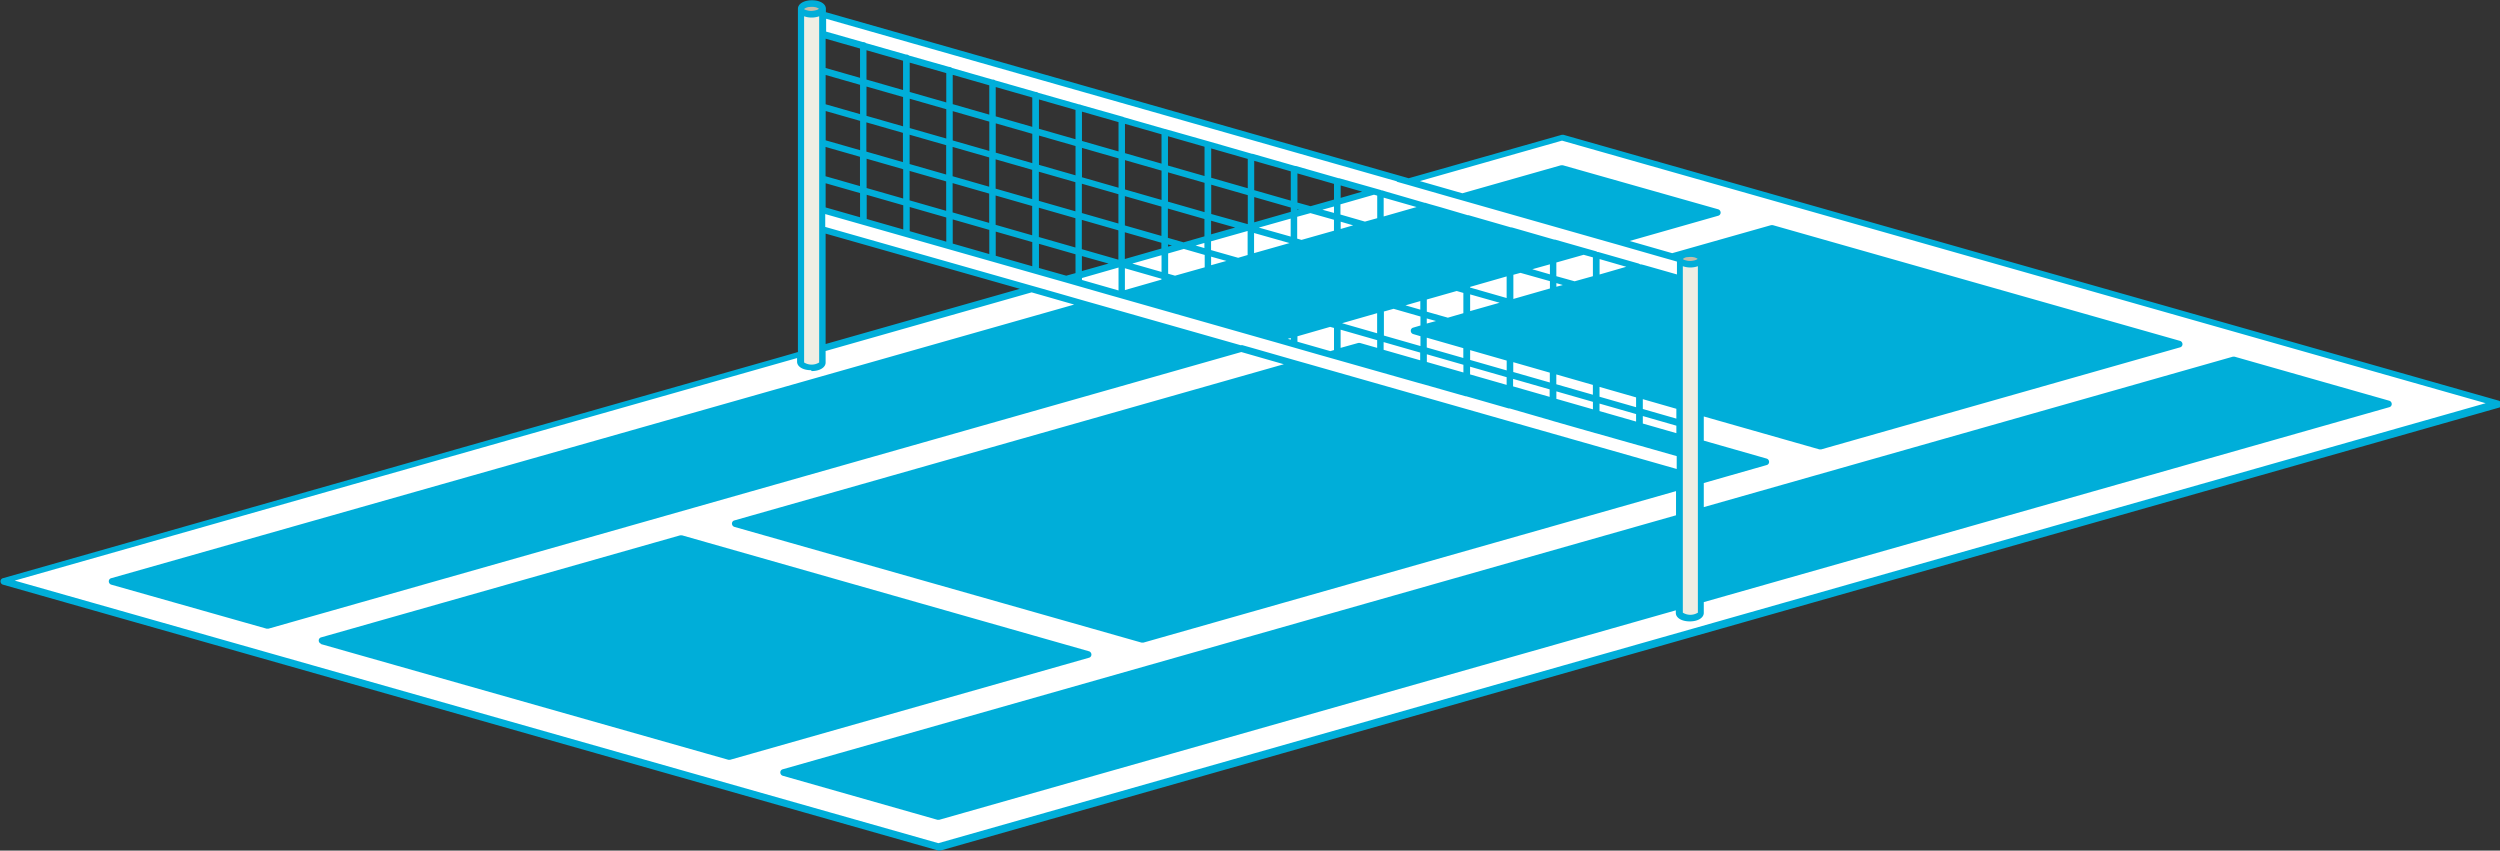 <svg xmlns="http://www.w3.org/2000/svg" xmlns:xlink="http://www.w3.org/1999/xlink" width="146.954" height="50" viewBox="0 0 146.954 50">
  <rect x="0" y="0" width="146.954" height="50" fill="#333333" stroke="none"/>
  <defs>
    <clipPath id="clip-path">
      <rect id="Rectangle_3236" data-name="Rectangle 3236" width="146.954" height="50" transform="translate(72.67 1447.61)" fill="none"/>
    </clipPath>
  </defs>
  <g id="Group_6355" data-name="Group 6355" transform="translate(-72.67 -1447.61)" clip-path="url(#clip-path)">
    <path id="Path_19159" data-name="Path 19159" d="M72.82,1480.123l91.661-26.063,54.989,15.635-91.661,26.063Z" transform="translate(0.04 1.663)" fill="#00aed9"/>
    <path id="Path_19160" data-name="Path 19160" d="M127.815,1495.417l-9.1-2.591,85.252-24.239,9.1,2.591-85.252,24.239ZM91.572,1485.1l21.111-6,23.93,6.818-21.1,6-23.942-6.805Zm-12.338-3.5,57.252-16.277,9.127,2.6-57.239,16.277-9.14-2.591Zm77.364-22,9.127,2.6-18.1,5.145-9.127-2.6Zm7.888-2.239,9.14,2.591-5.866,1.66-9.127-2.6,5.853-1.66Zm-13.653,10.893,1.694-.478,23.942,6.8-36.66,10.428-23.955-6.8,32.943-9.371,22.565,6.428v-1.157Zm49.933-.578-21.1,6-23.93-6.818,13.185-3.748,2.44.692v-1.157l-.4-.113,5.866-1.673,23.942,6.8Zm-36.28-12.139-9.051,2.579-34.46-9.811v1.157L153.4,1458.7l-18.1,5.145-14.335-4.088v1.157l12.3,3.51L72.8,1481.606l55,15.635,91.661-26.063-55-15.635Z" transform="translate(0.034 0.181)" fill="#fff"/>
    <path id="Path_19161" data-name="Path 19161" d="M161.562,1462.794v20.7c0,.176.278.314.632.314s.632-.138.632-.314v-20.7Zm-51.652-14.7h1.264v20.7c0,.176-.278.314-.632.314s-.632-.138-.632-.314Z" transform="translate(9.836 0.124)" fill="#efeee4"/>
    <path id="Path_19162" data-name="Path 19162" d="M162.194,1462.487c-.354,0-.632.138-.632.314s.278.314.632.314.632-.138.632-.314S162.548,1462.487,162.194,1462.487Zm-51.02-14.4c0,.176-.278.315-.632.315s-.632-.138-.632-.315.278-.314.632-.314S111.174,1447.908,111.174,1448.084Z" transform="translate(9.836 0.041)" fill="#c3bca9"/>
    <path id="Path_19163" data-name="Path 19163" d="M112.7,1479.482l23.235,6.616-20.39,5.8-23.247-6.6,20.4-5.8Zm-21.161,5.987,23.942,6.8h.1l21.1-6a.189.189,0,0,0,.139-.189.205.205,0,0,0-.139-.189l-23.93-6.818h-.1l-21.111,6a.189.189,0,0,0-.139.189.205.205,0,0,0,.139.188Zm28.835-16.05c.48,0,.822-.214.822-.5v-.679l12.11-3.447,2.5.717L79.2,1481.595a.189.189,0,0,0-.139.189.205.205,0,0,0,.139.188l9.14,2.591h.1L145.63,1468.3l2.5.717-32.3,9.182a.189.189,0,0,0-.139.189.205.205,0,0,0,.139.189l23.942,6.805h.1l31.312-8.906v1.421l-52.512,14.931a.189.189,0,0,0-.139.189.205.205,0,0,0,.139.189l9.1,2.591h.1l43.3-12.314v.151c0,.289.341.5.822.5s.822-.214.822-.5V1483l40.3-11.459a.188.188,0,0,0,.139-.188.205.205,0,0,0-.139-.189l-9.1-2.591h-.1l-31.1,8.843V1476l3.7-1.057a.189.189,0,0,0,.139-.189.205.205,0,0,0-.139-.189l-3.7-1.057v-1.421l6.8,1.937h.1l21.1-6a.189.189,0,0,0,.139-.189.205.205,0,0,0-.139-.189l-23.942-6.805h-.1l-5.815,1.648-2.5-.717,5.208-1.484a.189.189,0,0,0,.139-.188.205.205,0,0,0-.139-.189l-9.14-2.591h-.1l-5.8,1.648-2.5-.717,8.356-2.377,54.294,15.434-90.953,25.862-54.294-15.434,45.989-13.082v.214c0,.289.341.5.822.5Zm-.442-1.22v-19.635a1.331,1.331,0,0,0,.885,0v1.069h0v10.3h0v1.157h0v7.824a.842.842,0,0,1-.885,0Zm39.428-8.994,5.145-1.459,8.432,2.4-5.158,1.472-8.432-2.4Zm13.488,3.673v-.05a.447.447,0,0,0-.266-.378l4.26-1.207,23.247,6.6-20.39,5.8-6.852-1.95v-8.818Zm-1.643,12.7v.491l-31.363,8.918-23.247-6.6,32.248-9.17,22.362,6.377Zm-50.009-14.239,11.415,3.245-11.415,3.245v-6.49Zm2.023-9.157-2.023-.578v-1.723l2.023.578Zm2.528.717-2.149-.616v-1.723l2.149.616Zm2.541.729-2.149-.616v-1.723l2.149.616Zm2.528.717-2.149-.616v-1.723l2.149.616Zm2.528.717-2.149-.616v-1.723l2.149.616Zm2.541.729-2.149-.616v-1.723l2.149.616Zm2.528.717-2.149-.616v-1.723l2.149.616Zm2.528.717-2.149-.616v-1.723l2.149.616Zm2.528.729-2.149-.616v-1.723l2.149.616Zm2.541.717-2.149-.616v-1.723l2.149.616Zm2.528.729-2.149-.616v-1.723l2.149.616Zm2.541-.063-1.378.39-.771-.214V1457.8l2.149.616v.943Zm.392-.113v-.717l1.264.365-1.264.365Zm2.149-.113v1.321l-.721.2-1.441-.415v-.6l1.972-.566.177.05Zm.379,1.207v-1.094l1.934.553-1.934.553Zm4.69,1.975-2.149-.616v-1.673l.1-.025,2.061.591v1.723Zm2.541.717-2.149-.616v-1.723l2.149.616Zm2.541-.264-1.744.491-.417-.113v-1.723l2.149.616v.742Zm.379-.113v-.516l.91.264-.91.264Zm2.149,1.208-1.075.3-1.075-.3v-.805l1.605-.453.544.151v1.12Zm.392-.113v-.893l1.568.453-1.568.453Zm4.513,2.126-1.972-.566v-1.723l1.972.566Zm1.264-3.032a.627.627,0,0,1-.19.088,1.2,1.2,0,0,1-.253.038.857.857,0,0,1-.265-.038.487.487,0,0,1-.177-.075h0a.419.419,0,0,1,.265-.113c.051,0,.114-.012.177-.012a.782.782,0,0,1,.177.013.55.55,0,0,1,.253.1Zm-21.389-2.7-.683-.189.683-.189v.39Zm5.082,1.447-2.149-.616v-.227l2.149-.616Zm7.61,2.163-1.037-.3,1.037-.289Zm5.069,1.447-2.149-.616v-.428l2.149-.616Zm.392,5.5v-.742l1.972.566v.742Zm1.972,1.534-1.972-.566v-.578l1.972.566Zm-1.972.289v-.44l1.972.566v.44Zm-2.541-.327,2.149.616v.579l-2.149-.616Zm-2.541-.717,2.149.616v.579l-2.149-.616Zm-2.541-.73,2.149.616v.579l-2.149-.616v-.565Zm-2.528-.717,2.149.616v.566l-2.149-.616Zm-2.541-.717,2.149.616v.566l-2.149-.616Zm-2.541-.729,2.149.616v.566l-2.149-.616Zm-1.441-.4,1.062.3v.566l-2.061-.591,1-.277Zm-3.628-.792,1.921-.553.228.063v1.3l-.215.063-1.934-.553v-.327Zm-.392.1v.1l-.177-.05.177-.05Zm-2.149-1.925,2.149.616v.918l-.885.252-1.277-.365v-1.421Zm-2.528-.717,2.149.616v1.421l-2.149-.616Zm-2.528-.491.4-.113,1.744.5v1.421l-2.149-.616v-1.195Zm-.392.1v.969l-1.707-.49,1.707-.491Zm-4.677-.491,2.149-.616v1.346l-2.149-.616v-.126Zm-2.528-2.012,2.149.616v1.107l-.544.151-1.605-.453Zm-2.541-.717,2.149.616v1.421l-2.149-.616Zm-2.528-.717,2.149.616v1.421l-2.149-.616Zm-2.528-.729,2.149.616v1.421l-2.149-.616Zm-2.528-.717,2.149.616v1.421l-2.149-.616Zm-2.414-.679,2.023.578v1.421l-2.023-.578Zm2.023-4.063-2.023-.579v-1.723l2.023.579Zm2.528.717-2.149-.616v-1.723l2.149.616Zm2.541.717-2.149-.616v-1.723l2.149.616Zm2.528.729-2.149-.616v-1.723l2.149.616Zm2.528.717-2.149-.616v-1.723l2.149.616Zm2.541.717-2.149-.616v-1.723l2.149.616Zm2.528.729-2.149-.616V1456.3l2.149.616Zm2.528.717-2.149-.616v-1.723l2.149.616Zm2.528.717-2.149-.616v-1.723l2.149.616Zm2.541.7h-.025l-2.124-.591v-1.723l2.149.616v1.711Zm2.528-.717-2.149.616v-1.484l2.149.616v.264Zm.392-.113v-.038l.076.025-.076.025Zm2.541,1.107v-.415l.733.214-.733.214Zm2.149.189v1.723l-2.149-.616v-.906l1.441-.4.721.2Zm0-.39Zm5.069,3.333-.392.113-1.757-.5v-1.723l2.149.616v1.5Zm2.541-.717-2.149.616V1462.8l2.149.616Zm2.541.667v.428l-2.149.616v-1.421l.417-.113,1.744.491Zm.379.327v-.214l.379.113-.379.1Zm2.149.4v1.723l-2.149-.616v-1.107l1.075-.3,1.075.3Zm0-.4-.379-.113.379-.113v.214Zm4.9,3.509-1.972-.566v-1.723l1.972.566Zm-2.364,2.591-2.149-.616v-.742l2.149.616Zm0,.981-2.149-.616v-.578l2.149.616Zm0,.843-2.149-.616v-.44l2.149.616Zm-17.369-5.4,2.149.616v.453l-1.011-.289h-.1l-1.037.289v-1.069Zm-2.541-.717,1.226.352-1.226.352v-.692Zm-10.138-2.893,2.149.616v.05l-2.149.616v-1.271Zm-2.528-.717,1.568.44-1.568.44v-.893Zm-15.068-6.415,2.023.579v1.723l-2.023-.579Zm29.884,6-1.2-.34,1.2-.34Zm10.151,2.881-2.149-.616v-.038l2.149-.616Zm2.541.729-1.568-.44,1.568-.44v.893Zm5.461,1.95,1.972.566v1.723l-1.972-.566Zm-2.541-.717,2.149.616v1.723l-2.149-.616Zm-.392,2.742-2.149-.616v-.742l2.149.616Zm0,.981-2.149-.616v-.578l2.149.616Zm-4.69-.931,2.149.616v.44l-2.149-.616v-.453Zm-2.528-.717,2.149.616v.453l-2.149-.616Zm-2.541-.729,2.149.616v.453l-2.149-.616Zm-2.541-.717,2.149.616v.453l-2.149-.616Zm-5.069-1.849v-1.723l2.149.616v1.6l-.228.063-1.921-.553Zm-2.541-2.44,2.149.616v1.723l-2.149-.616Zm-2.528.176,1.593-.453.556.163v1.723l-2.149-.616Zm-.392.113v.591l-1.049-.3,1.049-.3Zm-2.136-.012v-1.2l.923-.264,1.226.352v.729l-1.744.491-.4-.113Zm-7.6-3.887,2.149.616v1.723l-2.149-.616Zm-2.541-.717,2.149.616v1.723l-2.149-.616Zm-2.528-.729,2.149.616v1.723l-2.149-.616Zm-2.528-.717,2.149.616V1460l-2.149-.616Zm-2.528-.717,2.149.616v1.723l-2.149-.616Zm2.136.2-2.149-.616V1454.8l2.149.616Zm2.541.729-2.149-.616v-1.723l2.149.616Zm2.528.717-2.149-.616v-1.723l2.149.616Zm2.528.729-2.149-.616v-1.723l2.149.616Zm2.541.717-2.149-.616V1457.7l2.149.616Zm2.528.717-2.149-.616v-1.723l2.149.616Zm2.528.729-2.149-.616v-1.723l2.149.616Zm2.528.025-1.226.352-.923-.264v-1.723l2.149.616v1.031Zm.392-.113v-.805l1.416.4-1.416.4Zm4.677.126-1.871-.528,1.871-.528v1.057Zm5.082,3.572-2.149-.616v-1.723l2.149.616Zm2.541-.176-1.58.453L154,1465.2v-1.723l2.149.616v.83Zm.379-.113v-.6l1.062.3Zm2.149.013v1.208l-.91.264-1.239-.352v-.717l1.757-.5.392.113Zm5.082,4.3-2.149-.616v-.742l2.149.616Zm0,.981-2.149-.616v-.578l2.149.616Zm-10.151-4.063v1.17l-2.061-.591,2.061-.591Zm-2.149-1.157,2.149.616v.151l-2.149.616v-1.371Zm-7.61-2.176.9.251-.9.251v-.5Zm-7.6-2.163,2.149.616v1.723l-2.149-.616Zm4.677,1.685-2.149.616v-1.572l2.149.616v.352Zm.392-.239.228.063-.228.063v-.126Zm2.136-.088v.3l-.518-.151Zm2.541-.7v1.409l-.556.163-1.593-.453v-.516l2.124-.6Zm.379,1.7,2.149-.616v1.359l-2.149-.616v-.138Zm0-1.585,2.086.591-2.086.591Zm4.69,3.057-2.149-.616v-1.585l.253-.076,1.909.541v1.723Zm5.082,1.447-.872-.252.872-.252v.5Zm5.069,2.591-2.149-.616v-.742l2.149.616Zm-4.69-.943,2.149.616v.578l-2.149-.616Zm0-.83v-.3l.544.151Zm2.149.3v.742l-2.149-.616v-.038l1.239-.352.91.264Zm0-.39-.215-.063.215-.063v.126Zm2.541.717-2.149-.616v-.34l2.149-.616ZM154,1465.922l.582-.163,1.58.453v.528l-.43.126a.189.189,0,0,0-.139.188.2.2,0,0,0,.139.189l.43.126v.579l-2.149-.616v-1.4Zm7.231,3.459-2.149-.616v-.578l2.149.616Zm2.541-1.4-2.149-.616v-1.723l2.149.616Zm-4.69-3.069,1.732.491-1.732.491Zm-18.14-1.321-1.719-.491,1.719-.491ZM166.3,1468.7l-2.149-.616v-1.723l2.149.616Zm-45.1-14.566,2.023.578v1.723l-2.023-.579Zm45.1,17.534-2.149-.616v-.44l2.149.616Zm.392-6.7,2.149.616v1.723l-2.149-.616ZM154,1461.356l2.149.616v1.723l-2.149-.616Zm-4.3-1.22,1.378.39v.642l-1.909.541-.253-.076v-1.283l.771-.214Zm21.5,13.9-1.972-.566v-.579l1.972.566Zm-26.268-5.937L88.39,1484.174l-8.432-2.4L136.5,1465.7Zm.7-.189-8.432-2.4-.354-.1-.354-.1-2.5-.717-.354-.1-.354-.1h0l-12.11-3.447v-.755l13.438,3.824h0l.354.1.354.1,2.5.717.354.1.354.1,8.432,2.4.354.1.354.1,2.5.717.354.1.354.1,5.41,1.535h.013l2.516.717h.038l2.5.717h.063l2.478.717.076.025,2.452.7.1.025,2.44.692.1.025,2.162.616v.755L149.561,1469l-.354-.1-.354-.1-2.5-.717-.354-.1-.354-.1Zm25.573,15.157-43.359,12.327-8.406-2.39,51.753-14.717v4.78Zm1.656-5.245,31.148-8.855,8.406,2.39L172.872,1482.6v-4.78Zm0-3.9,2.945.843-2.945.843v-1.673Zm-.392-2.126v11.824a.841.841,0,0,1-.885,0v-20.365a1.333,1.333,0,0,0,.885,0v8.528Zm-17.71-13.51.354.1.354.1,2.5.717.354.1.354.1,8.432,2.4.354.1.354.1,2.5.717.354.1.354.1.215.063v.755l-1.542-.44-.354-.1-.19-.05h-.063l-.1-.05-2.377-.679h-.051l-.063-.038-.354-.1-.354-.1-1.719-.491h-.051l-2.49-.717h-.051l-2.49-.717h-.051l-1.58-.465-.354-.1-.354-.1-.2-.063h-.038l-2.25-.654-.24-.076h-.038l-.063-.025-.354-.1h0l-2.086-.591h-.038l-2.5-.717H148.8l-2.5-.717h-.038l-2.49-.717-.089-.025-2.44-.692a.362.362,0,0,0-.1-.025h0l-2.414-.692a.278.278,0,0,0-.1-.038h0l-2.4-.679a.388.388,0,0,0-.114-.038h-.025l-2.389-.679a.312.312,0,0,0-.126-.051h-.025l-2.377-.679a.314.314,0,0,0-.126-.05H131l-2.364-.679a.361.361,0,0,0-.139-.063h-.038l-2.351-.667a.36.36,0,0,0-.139-.063h-.051l-2.339-.667a.354.354,0,0,0-.139-.063h-.051l-2.162-.616v-.755l33.562,9.56h0Zm-34.827-10.151a.568.568,0,0,1,.265-.113c.051,0,.114-.012.177-.012a.782.782,0,0,1,.177.013.548.548,0,0,1,.253.1.435.435,0,0,1-.19.088,1.2,1.2,0,0,1-.253.038.843.843,0,0,1-.265-.038.472.472,0,0,1-.177-.076Zm99.638,23.031-55-15.635h-.1l-9,2.553-34.258-9.761v-.2c0-.289-.341-.5-.822-.5s-.822.214-.822.5V1468.3l-.91.264-45.824,13.031a.189.189,0,0,0-.139.189.205.205,0,0,0,.139.189l55,15.635h.1l38.189-10.855,53.472-15.195s.114-.063.126-.126v-.063a.205.205,0,0,0-.139-.189Z" transform="translate(0.005 0.003)" fill="#00aed9"/>
  </g>
</svg>

